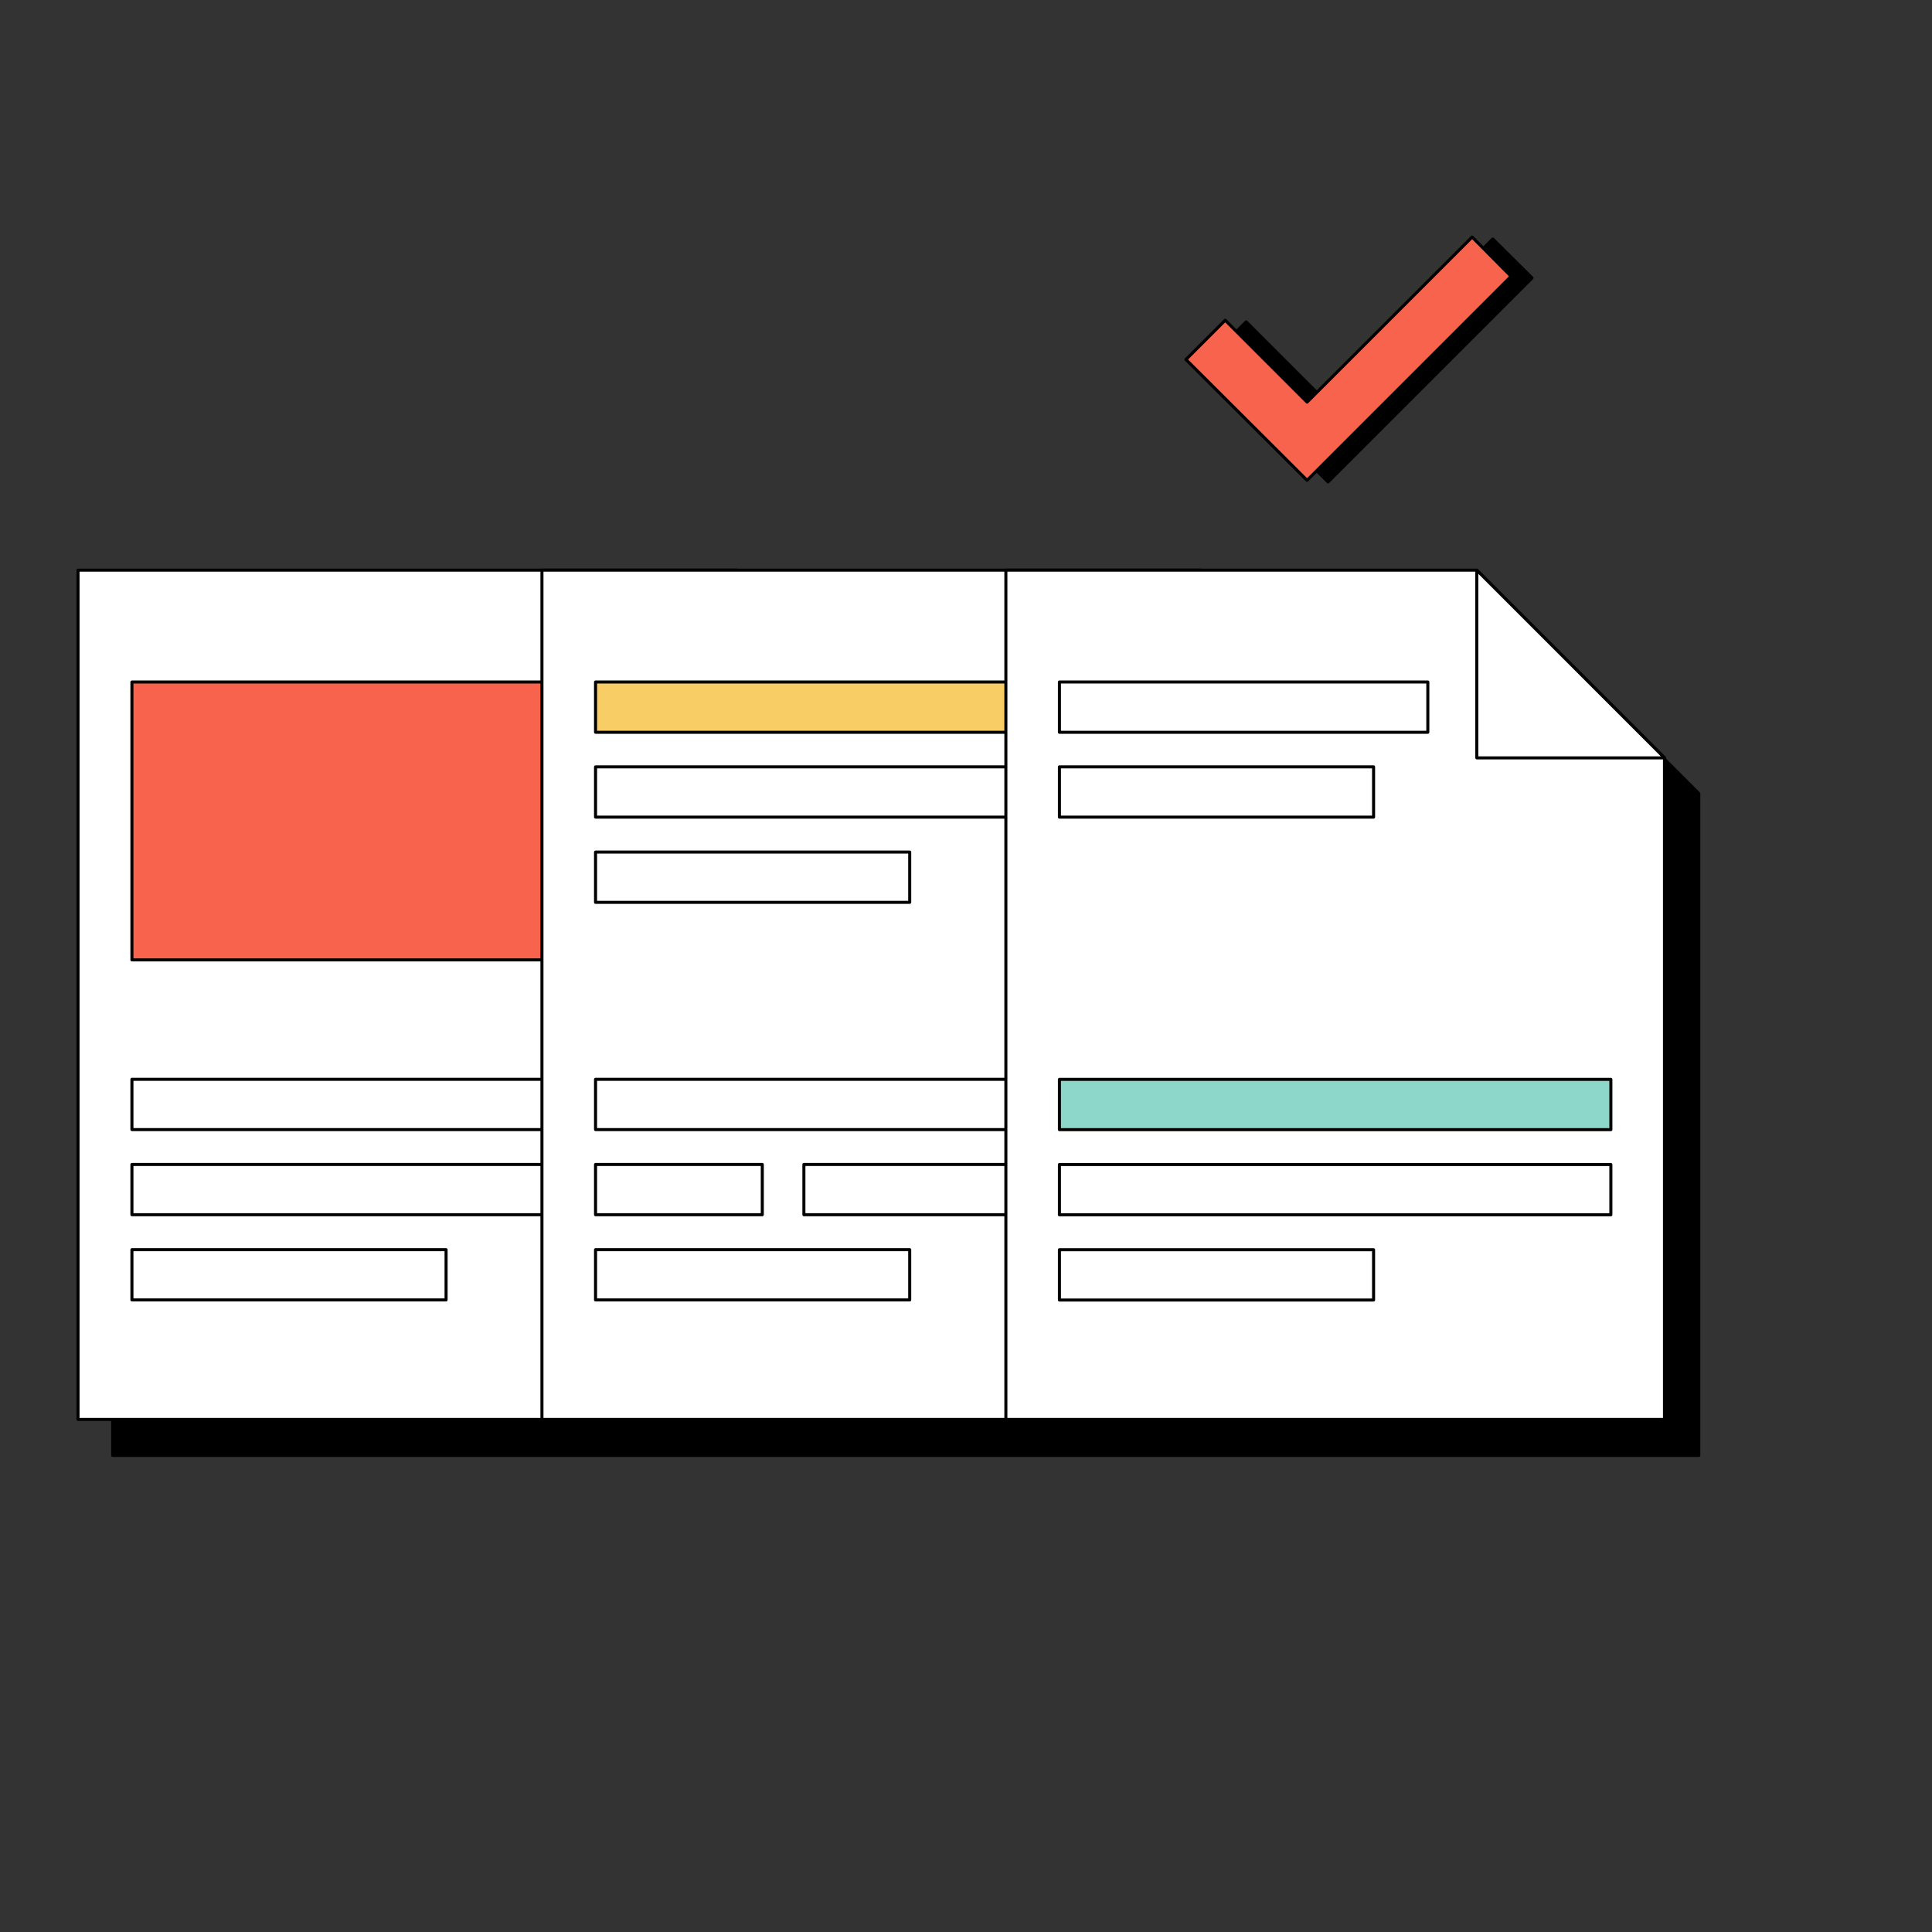 <?xml version="1.0" encoding="utf-8"?>
<svg xmlns="http://www.w3.org/2000/svg" width="127" height="127" viewBox="0 0 127 127" fill="none">
<rect x="0" y="0" width="127" height="127" fill="#333333" stroke="none"/>
<path d="M99.353 39.844H7.406V95.673H111.67V52.16L99.353 39.844Z" fill="black" stroke="black" stroke-width="0.2" stroke-linecap="round" stroke-linejoin="round"/>
<path d="M98.128 15.711L87.299 26.54L81.917 21.158L79.336 23.74L87.299 31.681L100.709 18.27L98.128 15.711Z" fill="black" stroke="black" stroke-width="0.2" stroke-linecap="round" stroke-linejoin="round"/>
<path d="M96.771 15.582L85.92 26.433L80.538 21.051L77.957 23.633L85.92 31.574L99.33 18.163L96.771 15.582Z" fill="#F7634D" stroke="black" stroke-width="0.2" stroke-linecap="round" stroke-linejoin="round"/>
<path d="M48.423 37.48H5.129V93.309H48.423V37.48Z" fill="white" stroke="black" stroke-width="0.2" stroke-linecap="round" stroke-linejoin="round"/>
<path d="M44.921 44.832H8.672V63.099H44.921V44.832Z" fill="#F7634D" stroke="black" stroke-width="0.2" stroke-linecap="round" stroke-linejoin="round"/>
<path d="M44.921 70.949H8.672V74.253H44.921V70.949Z" fill="white" stroke="black" stroke-width="0.2" stroke-linecap="round" stroke-linejoin="round"/>
<path d="M44.921 76.547H8.672V79.85H44.921V76.547Z" fill="white" stroke="black" stroke-width="0.2" stroke-linecap="round" stroke-linejoin="round"/>
<path d="M29.323 82.148H8.672V85.452H29.323V82.148Z" fill="white" stroke="black" stroke-width="0.2" stroke-linecap="round" stroke-linejoin="round"/>
<path d="M78.919 37.48H35.625V93.309H78.919V37.48Z" fill="white" stroke="black" stroke-width="0.2" stroke-linecap="round" stroke-linejoin="round"/>
<path d="M75.398 70.949H39.148V74.253H75.398V70.949Z" fill="white" stroke="black" stroke-width="0.2" stroke-linecap="round" stroke-linejoin="round"/>
<path d="M75.398 76.547H52.844V79.85H75.398V76.547Z" fill="white" stroke="black" stroke-width="0.2" stroke-linecap="round" stroke-linejoin="round"/>
<path d="M59.8 82.148H39.148V85.452H59.8V82.148Z" fill="white" stroke="black" stroke-width="0.2" stroke-linecap="round" stroke-linejoin="round"/>
<path d="M50.109 76.547H39.148V79.85H50.109V76.547Z" fill="white" stroke="black" stroke-width="0.2" stroke-linecap="round" stroke-linejoin="round"/>
<path d="M75.398 44.832H39.148V48.135H75.398V44.832Z" fill="#F8CD66" stroke="black" stroke-width="0.2" stroke-linecap="round" stroke-linejoin="round"/>
<path d="M75.398 50.41H39.148V53.714H75.398V50.41Z" fill="white" stroke="black" stroke-width="0.2" stroke-linecap="round" stroke-linejoin="round"/>
<path d="M59.8 56.012H39.148V59.315H59.8V56.012Z" fill="white" stroke="black" stroke-width="0.2" stroke-linecap="round" stroke-linejoin="round"/>
<path d="M109.415 93.309H66.121V37.48H97.076L109.415 49.819V93.309Z" fill="white" stroke="black" stroke-width="0.2" stroke-linecap="round" stroke-linejoin="round"/>
<path d="M105.89 70.953H69.641V74.257H105.89V70.953Z" fill="#8DD7CA" stroke="black" stroke-width="0.2" stroke-linecap="round" stroke-linejoin="round"/>
<path d="M105.89 76.551H69.641V79.854H105.89V76.551Z" fill="white" stroke="black" stroke-width="0.2" stroke-linecap="round" stroke-linejoin="round"/>
<path d="M90.292 82.152H69.641V85.456H90.292V82.152Z" fill="white" stroke="black" stroke-width="0.2" stroke-linecap="round" stroke-linejoin="round"/>
<path d="M93.858 44.832H69.641V48.135H93.858V44.832Z" fill="white" stroke="black" stroke-width="0.2" stroke-linecap="round" stroke-linejoin="round"/>
<path d="M90.292 50.41H69.641V53.714H90.292V50.41Z" fill="white" stroke="black" stroke-width="0.2" stroke-linecap="round" stroke-linejoin="round"/>
<path d="M109.416 49.819H97.078V37.48L109.416 49.819Z" fill="white" stroke="black" stroke-width="0.2" stroke-linecap="round" stroke-linejoin="round"/>
</svg>